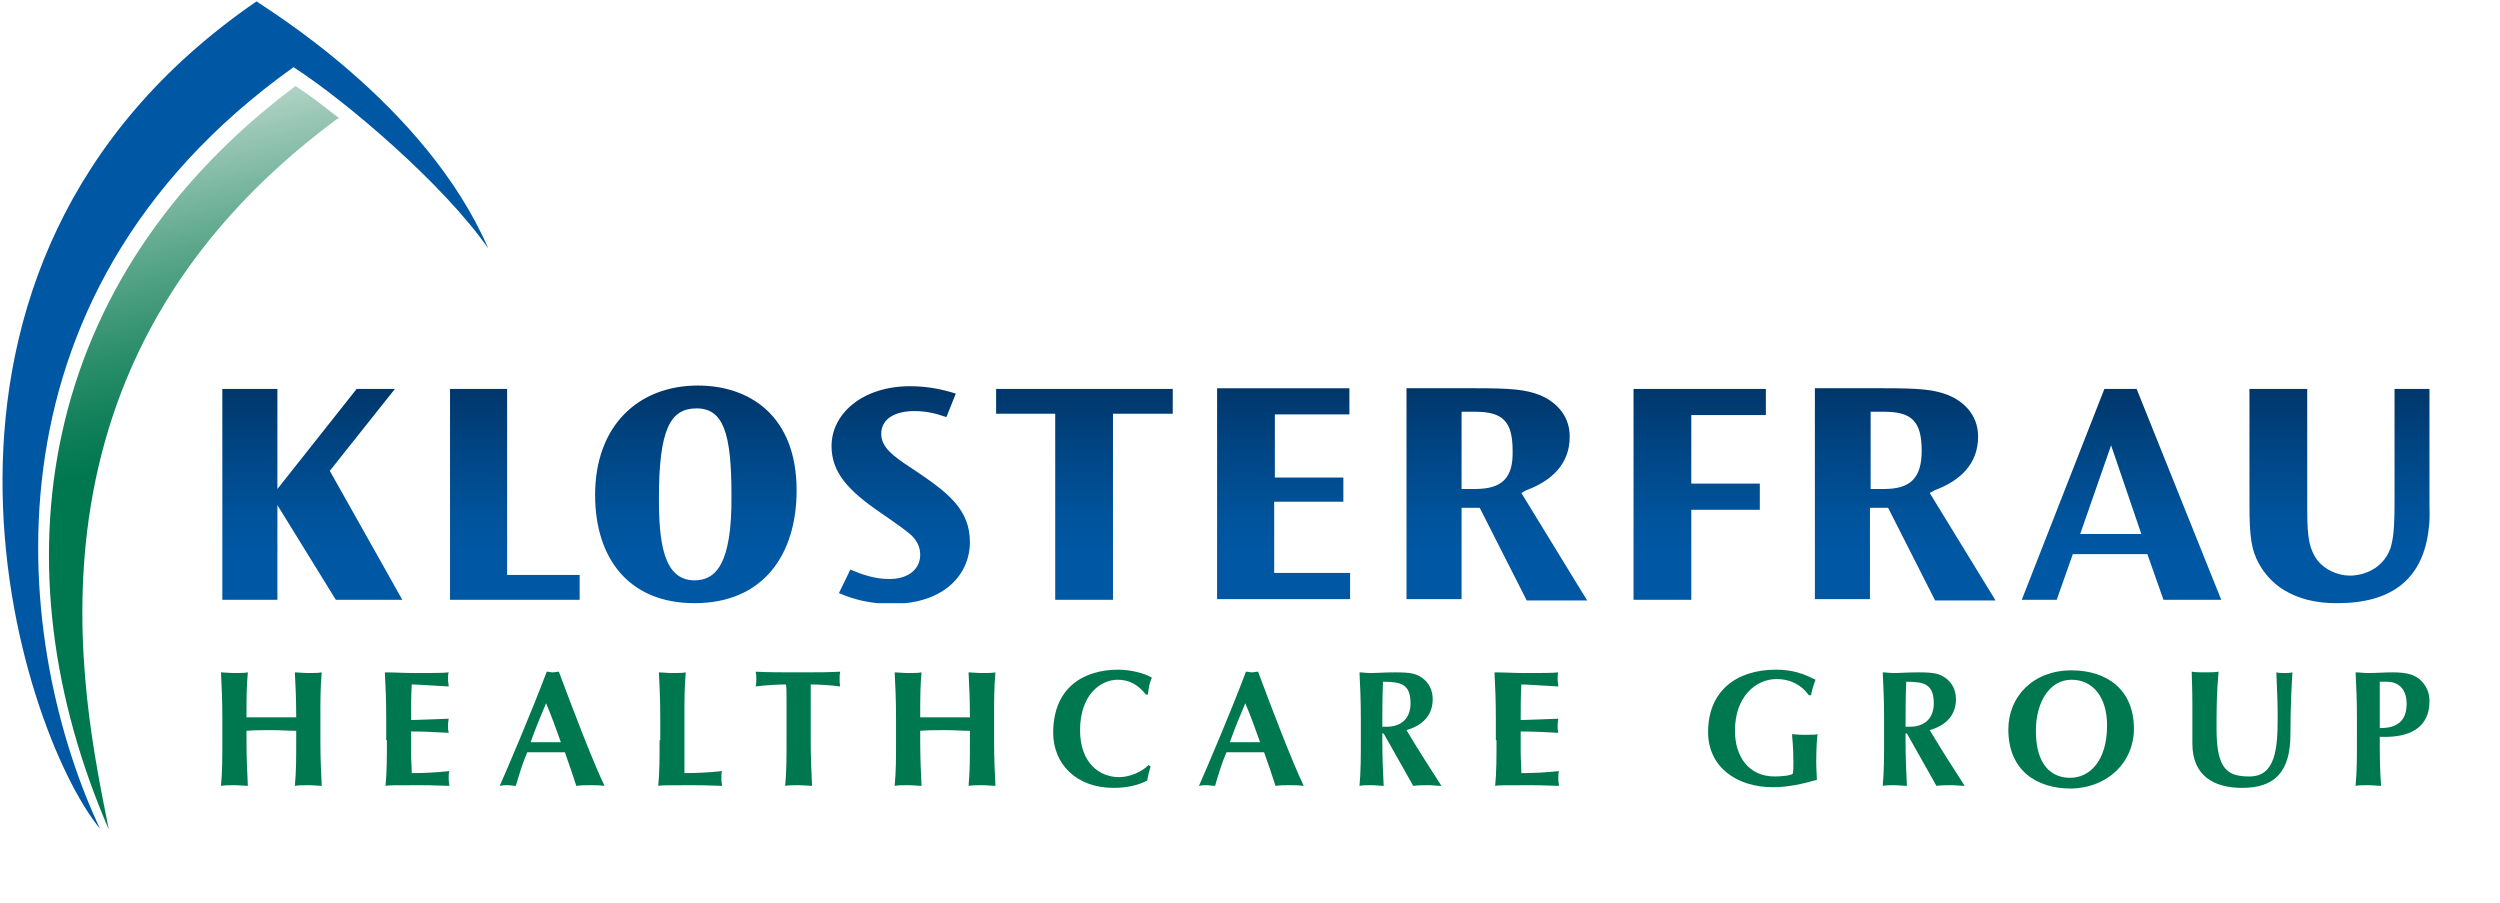 <?xml version="1.0" encoding="utf-8"?>
<!-- Generator: Adobe Illustrator 19.2.1, SVG Export Plug-In . SVG Version: 6.00 Build 0)  -->
<!DOCTYPE svg PUBLIC "-//W3C//DTD SVG 1.1//EN" "http://www.w3.org/Graphics/SVG/1.1/DTD/svg11.dtd">
<svg version="1.1" id="Logo" xmlns:x="http://ns.adobe.com/Extensibility/1.0/" xmlns:i="http://ns.adobe.com/AdobeIllustrator/10.0/" xmlns:graph="http://ns.adobe.com/Graphs/1.0/"
	 xmlns="http://www.w3.org/2000/svg" xmlns:xlink="http://www.w3.org/1999/xlink" x="0px" y="0px" viewBox="0 0 372.2 134.5"
	 style="enable-background:new 0 0 372.2 134.5;" xml:space="preserve">
<style type="text/css">
	.st0{fill:#00784F;}
	.st1{clip-path:url(#SVGID_2_);}
	.st2{clip-path:url(#SVGID_4_);}
	.st3{clip-path:url(#SVGID_6_);fill:url(#SVGID_7_);}
	.st4{fill:#0058A4;}
	.st5{clip-path:url(#SVGID_9_);}
	.st6{clip-path:url(#SVGID_11_);fill:url(#SVGID_12_);}
</style>
<g id="Healthcare_Group">
</g>
<g id="Klosterfrau">
</g>
<g id="Bogen">
	<g>
		<path class="st0" d="M44.1,110.2c0,2.7,0,4.6-0.2,6.8c0.5-0.1,1.2-0.1,2-0.1c0.8,0,1.5,0.1,2,0.1c-0.1-2.2-0.2-4-0.2-6.8v-3.3
			c0-2.7,0-4.6,0.2-6.8c-0.5,0.1-1.2,0.1-2,0.1c-0.8,0-1.5-0.1-2-0.1c0.1,2.1,0.2,4,0.2,6.7c-0.9,0-2,0-3.7,0c-1.7,0-2.9,0-3.7,0
			c0-2.7,0-4.6,0.2-6.7c-0.5,0.1-1.2,0.1-2,0.1c-0.8,0-1.5-0.1-2-0.1c0.1,2.2,0.2,4,0.2,6.8v3.3c0,2.7,0,4.6-0.2,6.8
			c0.5-0.1,1.2-0.1,2-0.1c0.8,0,1.5,0.1,2,0.1c-0.1-2.2-0.2-4-0.2-6.8v-1.4c1.3-0.1,2.5-0.1,3.7-0.1c1.2,0,2.5,0.1,3.7,0.1V110.2z"
			/>
		<path class="st0" d="M57.6,110.2c0,2.7,0,4.6-0.2,6.8c0.5-0.1,1.2-0.1,5.2-0.1c2.3,0,3.4,0.1,4.3,0.1c0-0.3-0.1-0.5-0.1-1.1
			c0-0.5,0-0.8,0.1-1.1c-1.9,0.2-3.8,0.3-5.6,0.3c0-1-0.1-2-0.1-3.1c0-1.1,0-2.1,0-3.1c1.9,0,3.7,0.1,5.6,0.2
			c-0.1-0.5-0.1-0.7-0.1-1c0-0.3,0-0.5,0.1-1.1c-1.9,0.1-3.4,0.1-5.6,0.2c0-1.8,0-3.6,0.1-5.3c0.7,0,3.7,0.2,5.5,0.3
			c0-0.4-0.1-0.6-0.1-1.1c0-0.4,0-0.7,0.1-1c-0.7,0.1-2.7,0.1-5.1,0.1c-1.4,0-2.9-0.1-4.4-0.1c0.1,2.2,0.2,4,0.2,6.8V110.2z"/>
		<path class="st0" d="M83.5,110.5h-4.5c0.7-2,1.5-3.9,2.3-5.8C82.1,106.6,82.8,108.5,83.5,110.5 M90,117c-1.9-4-4.7-11.4-6.8-17
			c-0.3,0-0.6,0.1-0.9,0.1c-0.3,0-0.6-0.1-0.9-0.1c-2.1,5.6-5.8,14.3-7,17c0.5-0.1,0.8-0.1,1.2-0.1c0.4,0,0.8,0.1,1.2,0.1
			c0.5-1.7,1-3.4,1.7-5c0.9,0,1.7,0,2.5,0c1.1,0,2.1,0,3.1,0c0.6,1.7,1.2,3.4,1.7,5c0.7-0.1,1.4-0.1,2.1-0.1
			C88.6,116.9,89.2,116.9,90,117"/>
		<path class="st0" d="M98.2,110.2c0,2.7,0,4.6-0.2,6.8c0.5-0.1,1.2-0.1,5.2-0.1c2.3,0,3.4,0.1,4.3,0.1c0-0.3-0.1-0.5-0.1-1.1
			c0-0.5,0-0.8,0.1-1.1c-1.9,0.2-3.8,0.3-5.6,0.3c0-1.3,0-3.1,0-4.9v-3.3c0-2.7,0-4.6,0.2-6.8c-0.5,0.1-1.2,0.1-2,0.1
			c-0.8,0-1.5-0.1-2-0.1c0.1,2.2,0.2,4,0.2,6.8V110.2z"/>
		<path class="st0" d="M117.1,110.2c0,2.7,0,4.6-0.2,6.8c0.5-0.1,1.2-0.1,2-0.1c0.8,0,1.5,0.1,2,0.1c-0.1-2.2-0.2-4-0.2-6.8v-6.1
			c0-0.9,0-1.8,0-2.2c1,0,3,0.1,4.4,0.3c-0.1-0.4-0.1-0.7-0.1-1.1c0-0.4,0-0.7,0.1-1.1c-2.1,0.1-3.2,0.1-6.2,0.1c-3,0-4.1,0-6.4-0.1
			c0.1,0.4,0.1,0.7,0.1,1.1c0,0.4,0,0.7-0.1,1.1c1.5-0.2,3.5-0.3,4.5-0.3c0.1,0.3,0.1,1.2,0.1,2.2V110.2z"/>
		<path class="st0" d="M144.4,110.2c0,2.7,0,4.6-0.2,6.8c0.5-0.1,1.2-0.1,2-0.1c0.8,0,1.5,0.1,2,0.1c-0.1-2.2-0.2-4-0.2-6.8v-3.3
			c0-2.7,0-4.6,0.2-6.8c-0.5,0.1-1.2,0.1-2,0.1c-0.8,0-1.5-0.1-2-0.1c0.1,2.1,0.2,4,0.2,6.7c-0.9,0-2,0-3.7,0c-1.7,0-2.9,0-3.7,0
			c0-2.7,0-4.6,0.2-6.7c-0.5,0.1-1.2,0.1-2,0.1c-0.8,0-1.5-0.1-2-0.1c0.1,2.2,0.2,4,0.2,6.8v3.3c0,2.7,0,4.6-0.2,6.8
			c0.5-0.1,1.2-0.1,2-0.1c0.8,0,1.5,0.1,2,0.1c-0.1-2.2-0.2-4-0.2-6.8v-1.4c1.2-0.1,2.5-0.1,3.7-0.1c1.3,0,2.5,0.1,3.7,0.1V110.2z"
			/>
		<path class="st0" d="M171,113.9c-1.1,1.1-2.9,1.8-4.4,1.8c-2.8,0-5.8-2-5.8-7c0-5.2,3-7.5,5.6-7.5c1.7,0,3,0.7,4.2,2.2h0.3
			c0.1-0.8,0.2-1.7,0.6-2.5c-1.1-0.7-3.3-1.2-5-1.2c-5.1,0-9.7,2.6-9.7,9.4c0,4.6,3.4,8.2,9,8.2c2,0,3.7-0.4,5-1.1
			c0.1-0.7,0.3-1.4,0.5-2.1L171,113.9z"/>
		<path class="st0" d="M187.6,110.5h-4.5c0.7-2,1.5-3.9,2.3-5.8C186.2,106.6,186.9,108.5,187.6,110.5 M194.1,117
			c-1.9-4-4.7-11.4-6.8-17c-0.3,0-0.6,0.1-0.9,0.1c-0.3,0-0.6-0.1-0.9-0.1c-2.1,5.6-5.8,14.3-7,17c0.5-0.1,0.8-0.1,1.2-0.1
			s0.8,0.1,1.2,0.1c0.5-1.7,1-3.4,1.7-5c0.9,0,1.7,0,2.5,0c1.1,0,2.1,0,3.1,0c0.6,1.7,1.2,3.4,1.7,5c0.7-0.1,1.4-0.1,2.1-0.1
			C192.6,116.9,193.3,116.9,194.1,117"/>
		<path class="st0" d="M222.8,110.2c0,2.7,0,4.6-0.2,6.8c0.5-0.1,1.2-0.1,5.2-0.1c2.3,0,3.4,0.1,4.3,0.1c0-0.3-0.1-0.5-0.1-1.1
			c0-0.5,0-0.8,0.1-1.1c-1.9,0.2-3.8,0.3-5.6,0.3c0-1-0.1-2-0.1-3.1c0-1.1,0-2.1,0-3.1c1.9,0,3.7,0.1,5.6,0.2
			c-0.1-0.5-0.1-0.7-0.1-1c0-0.3,0-0.5,0.1-1.1c-1.9,0.1-3.4,0.1-5.6,0.2c0-1.8,0-3.6,0.1-5.3c0.7,0,3.7,0.2,5.5,0.3
			c0-0.4-0.1-0.6-0.1-1.1c0-0.4,0-0.7,0.1-1c-0.7,0.1-2.7,0.1-5.1,0.1c-1.4,0-2.9-0.1-4.4-0.1c0.1,2.2,0.2,4,0.2,6.8V110.2z"/>
		<path class="st0" d="M269.6,103.7c0.1-0.8,0.4-1.7,0.7-2.5c-1.8-0.9-3.4-1.5-5.9-1.5c-5.8,0-10.1,3.1-10.1,9.3c0,5,4,8.2,9.7,8.2
			c2.2,0,4.4-0.5,6.5-1.1c0-0.4-0.1-1.7-0.1-2.7c0-1.6,0.1-3.6,0.2-4.1c-0.3,0.1-0.8,0.1-2,0.1c-1,0-1.5-0.1-1.8-0.1
			c0,0.5,0.2,1.6,0.2,4.2c0,0.7,0,1.3-0.1,1.7c-0.4,0.3-1.8,0.4-2.7,0.4c-3.8,0-5.9-2.9-5.9-6.8c0-5.1,3.1-7.7,6.2-7.7
			c2.2,0,3.8,1,4.8,2.4H269.6z"/>
		<path class="st0" d="M313.7,108c0,5.3-2.6,7.8-5.5,7.8c-2.7,0-5.1-1.8-5.1-7c0-4.2,2-7.6,5.3-7.6
			C311.6,101.2,313.7,103.8,313.7,108 M317.7,108.5c0-5.9-4.1-8.7-9.3-8.7c-5.7,0-9.4,3.9-9.4,8.8c0,6.1,4.2,8.8,9.3,8.8
			C313.9,117.3,317.7,113.4,317.7,108.5"/>
		<path class="st0" d="M333.8,117.3c4.8,0,7.2-2.3,7.2-8c0-4.2,0.2-7.7,0.3-9.2c-0.4,0.1-0.8,0.1-1.2,0.1c-0.4,0-0.8,0-1.2-0.1
			c0.1,2.3,0.2,4.5,0.2,6.7c0,4.6-0.3,8.8-4.2,8.8c-3.2,0-4.9-1-4.9-7c0-2.8,0-5.4,0.3-8.6c-0.7,0.1-1.3,0.1-2,0.1
			c-0.7,0-1.3,0-2-0.1c0,0.8,0.1,2.4,0.1,5c0,1.8,0,3.1,0,5.7C326.4,115.5,329.6,117.3,333.8,117.3"/>
		<path class="st0" d="M358.3,104.8c0,3.2-2.3,3.6-4,3.6c0-2.3,0-4.6,0-6.9c0.3,0,0.7,0,1.1,0C356.8,101.5,358.3,102.3,358.3,104.8
			 M361.7,104.4c0-1.4-0.5-2.4-1.5-3.3c-0.8-0.6-1.7-1-4-1c-1.2,0-2.4,0.1-3.6,0.1c-0.8,0-1.3-0.1-1.9-0.1c0.1,2.2,0.2,4,0.2,6.8
			v3.3c0,2.7,0,4.6-0.2,6.8c0.5-0.1,1.1-0.1,1.9-0.1c0.8,0,1.3,0.1,1.9,0.1c-0.2-2.4-0.2-4.9-0.2-7.3h1.2
			C359.1,109.6,361.7,108.1,361.7,104.4"/>
		<path class="st0" d="M287.9,104.7c0,2.3-1.4,3.5-3.6,3.5c-0.2,0-0.4,0-0.6,0c0-2.2,0-4.4,0.1-6.7
			C286.4,101.5,287.9,101.8,287.9,104.7 M291.2,104.1c0-1.4-0.6-2.5-1.6-3.2c-0.9-0.6-1.6-0.8-4-0.8c-1.7,0-2.7,0.1-3.6,0.1
			c-0.8,0-1.2-0.1-1.7-0.1c0.1,2.2,0.2,4,0.2,6.8v3.3c0,2.7,0,4.6-0.2,6.8c0.5-0.1,0.9-0.1,1.7-0.1c0.8,0,1.4,0.1,1.9,0.1
			c-0.1-2.2-0.2-4-0.2-6.8v-1h0.2l4.4,7.8c0.7-0.1,1.6-0.1,2.3-0.1c0.7,0,1.1,0.1,1.9,0.1c-1.8-2.8-3.6-5.6-5.2-8.3
			C289.7,108,291.2,106.5,291.2,104.1"/>
		<path class="st0" d="M210,104.7c0,2.3-1.4,3.5-3.6,3.5c-0.2,0-0.4,0-0.6,0c0-2.2,0-4.4,0.1-6.7C208.5,101.5,210,101.8,210,104.7
			 M213.3,104.1c0-1.4-0.6-2.5-1.6-3.2c-0.9-0.6-1.6-0.8-4-0.8c-1.7,0-2.7,0.1-3.6,0.1c-0.8,0-1.2-0.1-1.7-0.1
			c0.1,2.2,0.2,4,0.2,6.8v3.3c0,2.7,0,4.6-0.2,6.8c0.5-0.1,0.9-0.1,1.7-0.1c0.8,0,1.4,0.1,1.9,0.1c-0.1-2.2-0.2-4-0.2-6.8v-1h0.2
			l4.4,7.8c0.7-0.1,1.6-0.1,2.3-0.1c0.7,0,1.1,0.1,1.9,0.1c-1.8-2.8-3.6-5.6-5.2-8.3C211.8,108,213.3,106.5,213.3,104.1"/>
		<g>
			<defs>
				<path id="SVGID_1_" d="M58.8,57.9h-5.7L41.3,72.8V57.9h-8.6v31.4h8.6V75.2L50,89.3h9.9L49.1,70.1L58.8,57.9z M361.7,75.2V57.9
					h-5.2v16.5c0,4.5-0.2,5.8-0.6,7.2c-1.3,3.6-4.8,4.1-6,4.1c-1.9,0-3.8-0.9-4.9-2.3c-1.5-2.1-1.5-4.3-1.5-8.9V57.9h-8.6v17.3
					c0,4.8,0.3,6.7,1.4,8.7c3.2,5.8,9.7,5.9,11.7,5.9c8.1,0,12.8-3.6,13.6-11.2C361.8,77.1,361.7,75.8,361.7,75.2 M219.6,72.8h-2
					V61.3h2c4.1,0,5.6,1.4,5.6,5.8C225.3,71.2,223.6,72.8,219.6,72.8 M227.2,73c3.8-1.4,6.5-3.9,6.5-8c0-3.5-2.5-5.4-4.5-6.2
					c-2.1-0.8-4.1-1-9.6-1h-10.2v31.4h8.2V75.6h2.7l7,13.8h9l-9.8-16L227.2,73z M243.2,89.3h8.6V75.9H262V72h-10.2V61.8h11.1v-3.9
					h-19.7V89.3z M280.5,72.8h-2V61.3h2c4.1,0,5.6,1.4,5.6,5.8C286.1,71.2,284.4,72.8,280.5,72.8 M288,73c3.8-1.4,6.5-3.9,6.5-8
					c0-3.5-2.5-5.4-4.5-6.2c-2.1-0.8-4.1-1-9.6-1h-10.2v31.4h8.2V75.6h2.7l7,13.8h9l-9.8-16L288,73z M189.8,74.7H200v-3.6h-10.2
					v-9.4h11.1v-3.9h-19.7v31.4h19.8v-3.9h-11.3V74.7z M309.7,79.5l4.6-13.2l4.5,13.2H309.7z M313.3,57.9L301,89.3h5.2l2.4-6.8h11.1
					l2.4,6.8h8.6l-12.6-31.4H313.3z M75.5,57.9H67v31.4h19.3v-3.7H75.5V57.9z M136.9,70.5l-1.5-1c-2.4-1.6-4.2-2.9-4.2-4.9
					c0-2.4,2.3-3.4,4.9-3.4c1.7,0,3.1,0.3,4.8,0.9l1.4-3.5c-2.2-0.7-4.4-1.1-6.8-1.1c-7.1,0-11.7,4.1-11.7,8.9c0,3.9,2.4,6.6,7.4,10
					l1.3,0.9c1.3,0.9,2.4,1.7,3.2,2.4c0.8,0.8,1.3,1.7,1.3,2.9c0,2-1.6,3.6-4.6,3.6c-2.1,0-3.9-0.6-5.8-1.4l-1.7,3.5
					c2.1,0.9,4.5,1.6,7.9,1.6c7.8,0,11.6-4.4,11.6-9.2C144.4,76,141.3,73.5,136.9,70.5 M148.3,61.6h8.8v27.7h8.6V61.6h8.9v-3.7
					h-26.3V61.6z M103.4,86.4c-4.6,0-5.3-5.6-5.3-12.2c0-10.3,1.7-13.4,5.6-13.4c4,0,5.2,3.7,5.2,12.9
					C109,84.1,106.5,86.4,103.4,86.4 M103.9,57.4c-8.8,0-15.3,5.9-15.3,16.3c0,9.4,5,16.1,14.8,16.1c10.3,0,15.2-7.3,15.2-16.8
					C118.6,61.9,111.6,57.4,103.9,57.4"/>
			</defs>
			<clipPath id="SVGID_2_">
				<use xlink:href="#SVGID_1_"  style="overflow:visible;"/>
			</clipPath>
			<g class="st1">
				<defs>
					<rect id="SVGID_3_" x="32.8" y="57.4" width="334" height="32.4"/>
				</defs>
				<clipPath id="SVGID_4_">
					<use xlink:href="#SVGID_3_"  style="overflow:visible;"/>
				</clipPath>
				<g class="st2">
					<g>
						<defs>
							<rect id="SVGID_5_" x="33.1" y="57.2" width="328.9" height="32.6"/>
						</defs>
						<clipPath id="SVGID_6_">
							<use xlink:href="#SVGID_5_"  style="overflow:visible;"/>
						</clipPath>
						
							<linearGradient id="SVGID_7_" gradientUnits="userSpaceOnUse" x1="-239.917" y1="359.525" x2="-238.917" y2="359.525" gradientTransform="matrix(0 -32.585 -32.401 0 11680.858 -7727.863)">
							<stop  offset="0" style="stop-color:#0058A4"/>
							<stop  offset="0.203" style="stop-color:#0058A4"/>
							<stop  offset="0.402" style="stop-color:#00539B"/>
							<stop  offset="0.73" style="stop-color:#004481"/>
							<stop  offset="1" style="stop-color:#003568"/>
						</linearGradient>
						<rect x="33.1" y="57.2" class="st3" width="328.9" height="32.6"/>
					</g>
				</g>
			</g>
		</g>
		<path class="st4" d="M43.7,10c7.9,5.1,22.4,17.5,29,27C63.3,15.3,39.3,1.1,38.2,0.2C-19.5,39.8,2.8,108.7,14.9,123.4
			C2.5,97.1-4.9,44.7,43.7,10"/>
		<g>
			<defs>
				<path id="SVGID_8_" d="M50.5,17.6c-2.2-1.7-4.2-3.3-6.5-4.8C5.3,41.8-0.7,84.5,16.2,123.5C12.4,104.1,0.8,54.2,50.2,17.7
					L50.5,17.6z"/>
			</defs>
			<clipPath id="SVGID_9_">
				<use xlink:href="#SVGID_8_"  style="overflow:visible;"/>
			</clipPath>
			<g class="st5">
				<g>
					<defs>
						
							<rect id="SVGID_10_" x="-10.9" y="8.5" transform="matrix(0.974 -0.225 0.225 0.974 -14.673 7.578)" width="73.7" height="119.3"/>
					</defs>
					<clipPath id="SVGID_11_">
						<use xlink:href="#SVGID_10_"  style="overflow:visible;"/>
					</clipPath>
					
						<linearGradient id="SVGID_12_" gradientUnits="userSpaceOnUse" x1="-239.917" y1="359.525" x2="-238.917" y2="359.525" gradientTransform="matrix(-26.697 -115.639 -115.639 26.697 35213.414 -37216.449)">
						<stop  offset="0" style="stop-color:#00784F"/>
						<stop  offset="0.505" style="stop-color:#00784F"/>
						<stop  offset="0.554" style="stop-color:#0C7E57"/>
						<stop  offset="0.642" style="stop-color:#2B8E6B"/>
						<stop  offset="0.758" style="stop-color:#5DA88C"/>
						<stop  offset="0.896" style="stop-color:#A2CBBA"/>
						<stop  offset="0.978" style="stop-color:#CEE2D7"/>
						<stop  offset="1" style="stop-color:#CEE2D7"/>
					</linearGradient>
					<polygon class="st6" points="3.4,134.6 -23.4,18.4 48.4,1.8 75.2,118 					"/>
				</g>
			</g>
		</g>
	</g>
</g>
</svg>
